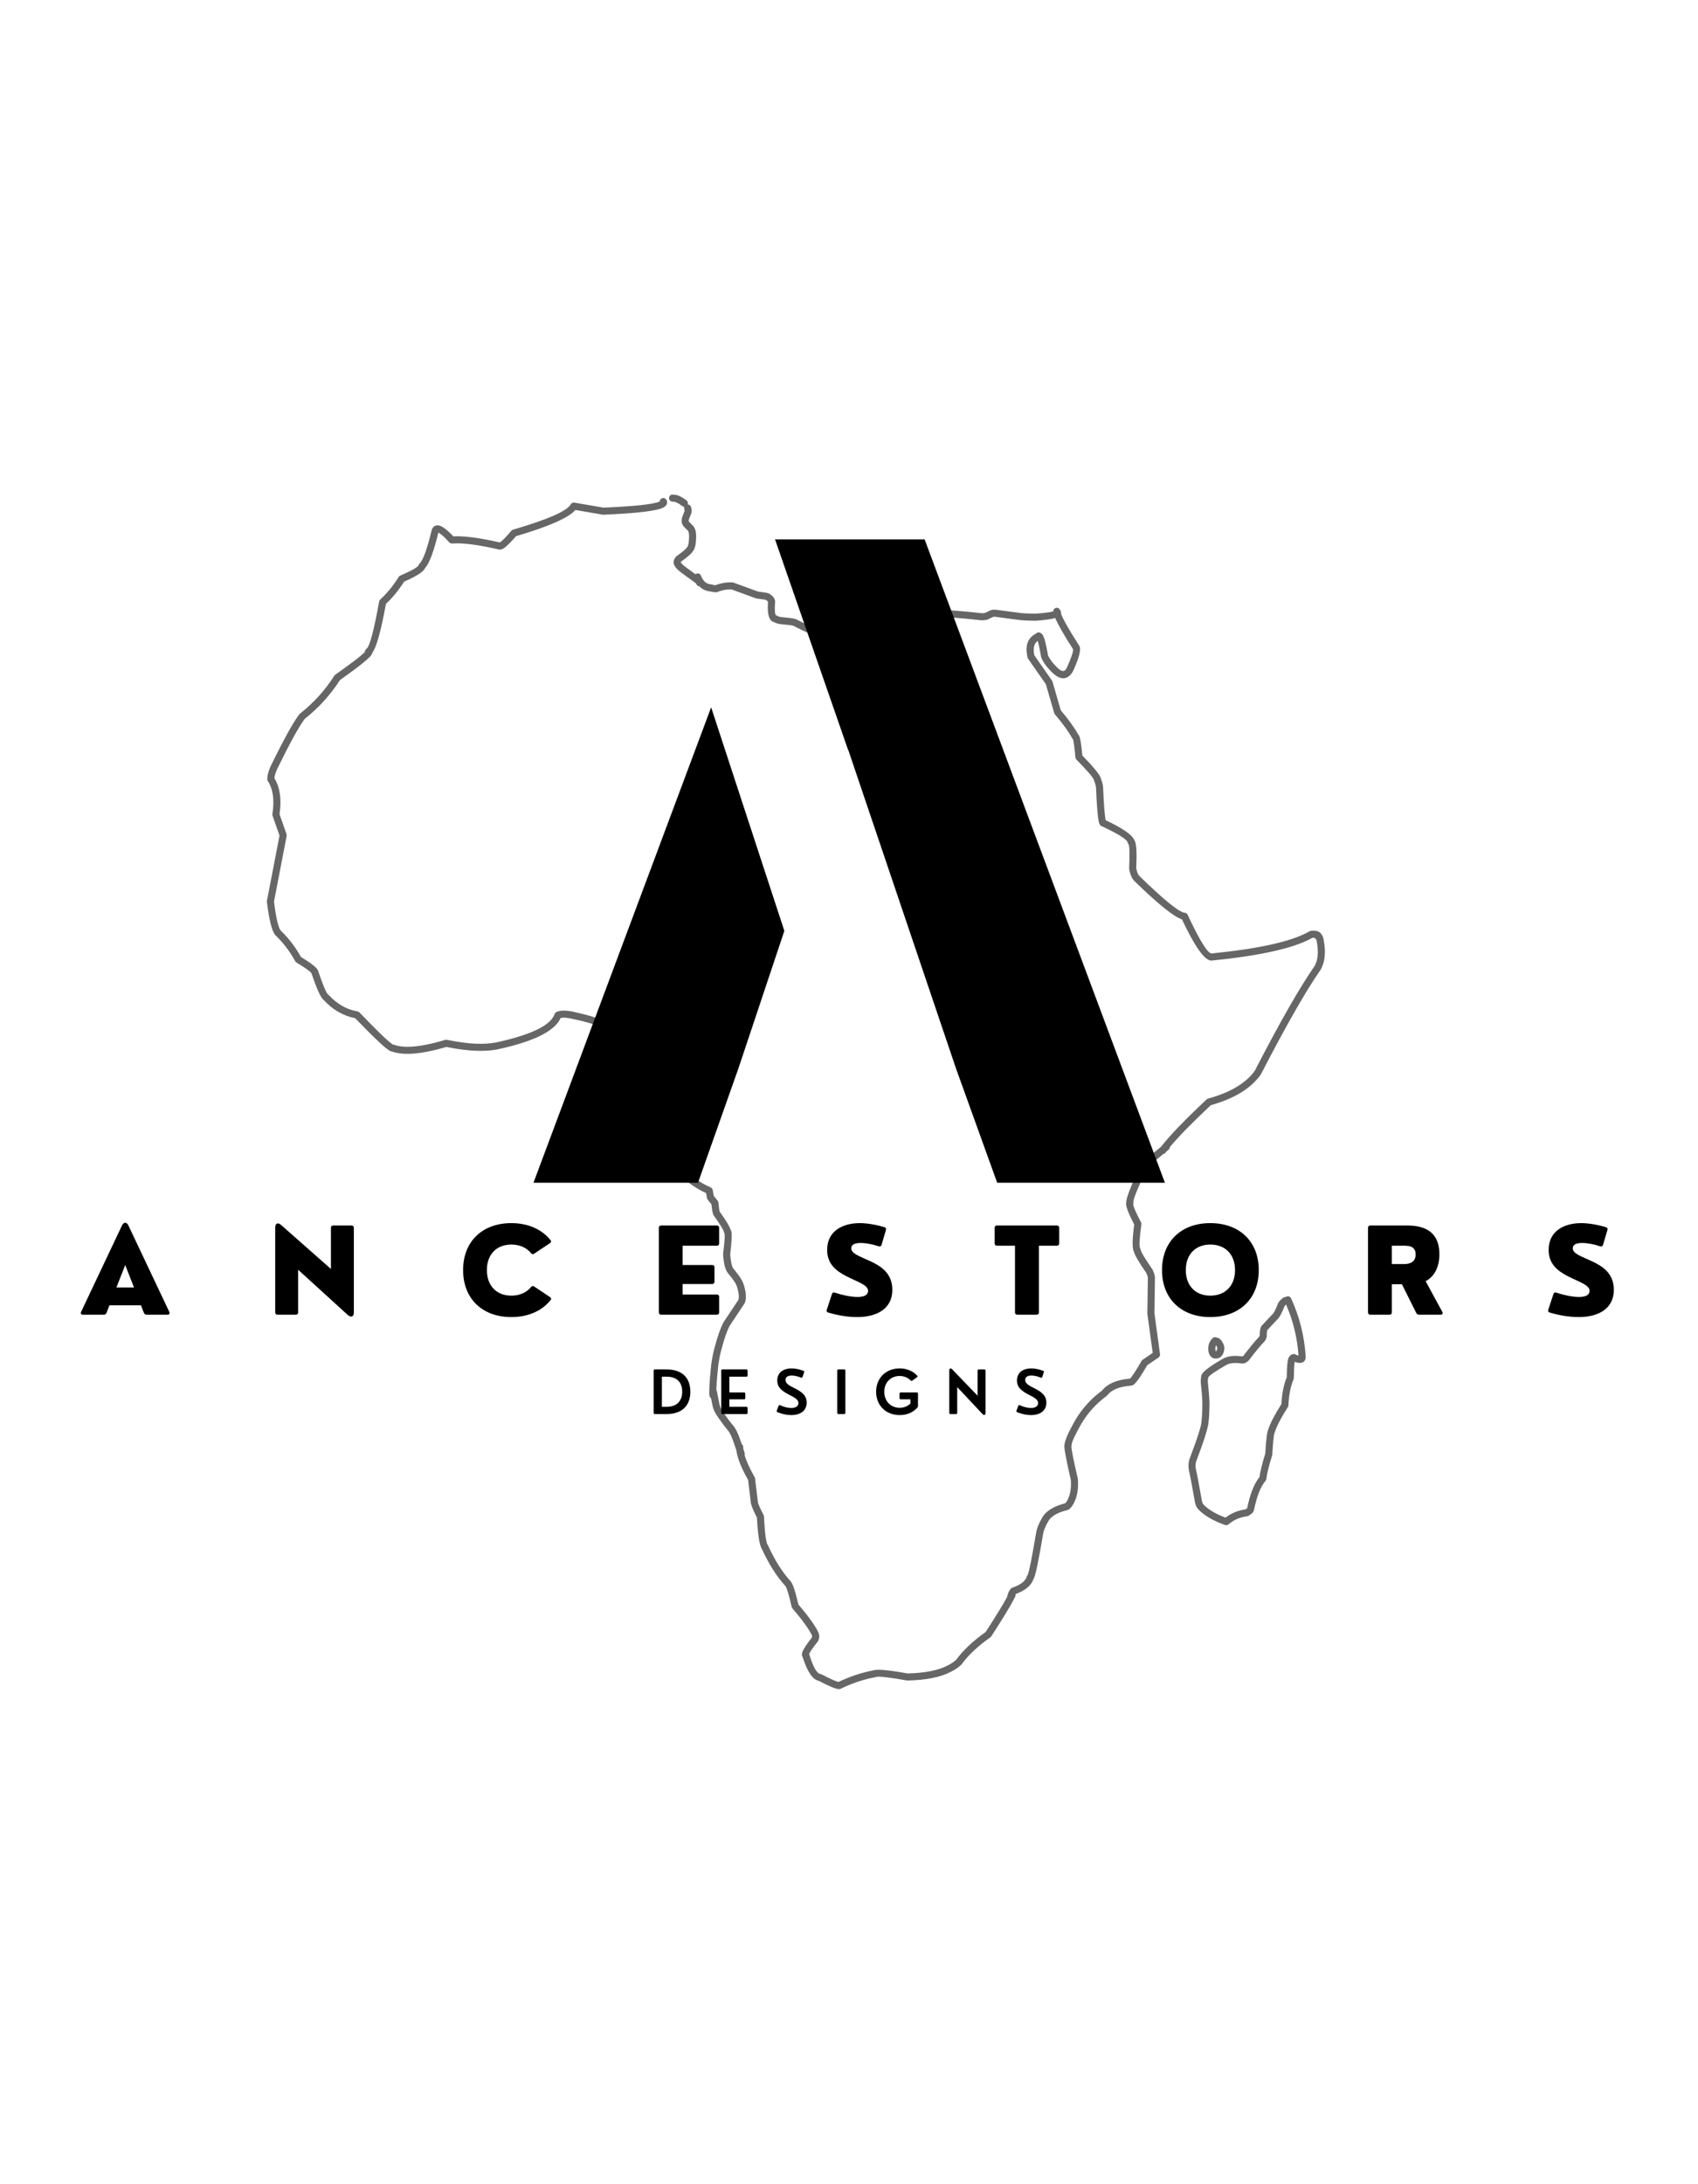 <svg xmlns="http://www.w3.org/2000/svg" xmlns:xlink="http://www.w3.org/1999/xlink" width="1344" zoomAndPan="magnify" viewBox="0 0 1008 1296" height="1728" preserveAspectRatio="xMidYMid meet" version="1.0"><defs><filter x="0%" y="0%" width="100%" height="100%" id="a3ef070d68"><feColorMatrix values="0 0 0 0 1 0 0 0 0 1 0 0 0 0 1 0 0 0 1 0" color-interpolation-filters="sRGB"/></filter><g/><mask id="6eb5f3d225"><g filter="url(#a3ef070d68)"><rect x="-100.8" width="1209.6" fill="#000000" y="-129.6" height="1555.2" fill-opacity="0.6"/></g></mask><clipPath id="afc7112110"><path d="M 0.379 0.531 L 629 0.531 L 629 709.281 L 0.379 709.281 Z M 0.379 0.531 " clip-rule="nonzero"/></clipPath><clipPath id="d2c634f120"><rect x="0" width="630" y="0" height="711"/></clipPath><clipPath id="1b021a9863"><path d="M 316.613 320.02 L 691.613 320.02 L 691.613 701.77 L 316.613 701.77 Z M 316.613 320.02 " clip-rule="nonzero"/></clipPath></defs><g mask="url(#6eb5f3d225)"><g transform="matrix(1, 0, 0, 1, 158, 293)"><g clip-path="url(#d2c634f120)"><g clip-path="url(#afc7112110)"><path fill="#000000" d="M 241.758 4.352 C 241.973 4.539 242.227 4.688 242.5 4.773 C 242.223 4.699 241.973 4.559 241.75 4.352 Z M 266.449 54.277 C 266.398 54.297 266.344 54.316 266.293 54.336 C 265.719 54.547 265.27 54.996 265.055 55.562 C 265.293 54.809 265.754 54.379 266.441 54.277 Z M 295.539 61.516 C 295.617 61.984 295.852 62.406 296.199 62.719 L 296.191 62.719 C 295.801 62.445 295.578 62.043 295.531 61.516 Z M 459.695 86.242 C 459.488 86.434 459.273 86.562 459.055 86.629 C 459.102 86.605 459.148 86.582 459.195 86.559 C 459.371 86.477 459.539 86.371 459.684 86.242 Z M 58.719 94.152 C 58.855 94.73 59.238 95.227 59.773 95.512 C 59.074 95.141 58.719 94.688 58.711 94.152 Z M 479.266 145.973 C 479.531 146.152 479.836 146.273 480.16 146.32 C 479.785 146.27 479.484 146.152 479.258 145.973 Z M 497.168 193.238 C 497.559 193.238 497.879 193.344 498.133 193.562 C 498.059 193.527 497.984 193.492 497.91 193.457 C 497.629 193.328 497.324 193.262 497.02 193.262 C 496.859 193.262 496.703 193.277 496.547 193.316 C 496.77 193.262 496.977 193.238 497.168 193.238 Z M 521.84 398.16 C 522.625 398.613 522.945 399.203 522.801 399.93 L 522.797 399.93 C 522.797 399.23 522.445 398.555 521.832 398.16 Z M 272.469 439.363 C 272.633 439.508 272.816 439.625 273.02 439.715 C 272.793 439.617 272.605 439.5 272.461 439.363 Z M 563.902 505.223 C 564.059 505.465 564.238 505.781 564.434 506.176 L 564.43 506.176 C 564.605 506.605 564.668 506.953 564.621 507.211 L 564.617 507.219 C 564.449 508.145 564.148 508.68 563.707 508.828 C 563.562 508.559 563.48 508.027 563.465 507.234 L 563.469 507.234 C 563.496 506.461 563.578 505.922 563.711 505.617 L 563.734 505.566 C 563.781 505.445 563.836 505.332 563.891 505.223 Z M 563.316 500.43 C 562.805 500.43 562.293 500.613 561.887 500.988 C 561.008 501.805 560.324 502.801 559.844 503.973 C 559.496 504.789 559.301 505.867 559.262 507.211 L 559.262 507.312 C 559.301 509.457 559.863 511.031 560.945 512.039 C 561.297 512.367 561.695 512.625 562.137 512.812 C 562.273 512.871 562.414 512.922 562.559 512.969 C 562.703 513.012 562.852 513.043 563 513.055 C 563.219 513.074 563.43 513.082 563.637 513.082 C 566.422 513.082 568.129 511.383 568.75 507.98 C 568.961 506.859 568.789 505.664 568.238 504.398 L 568.191 504.293 C 567.461 502.832 566.676 501.812 565.84 501.238 L 565.836 501.238 C 565.703 501.145 565.57 501.062 565.434 500.992 C 565.121 500.828 564.785 500.75 564.457 500.75 C 564.449 500.75 564.441 500.75 564.438 500.75 C 564.094 500.539 563.707 500.43 563.316 500.43 Z M 477.848 565.617 C 477.73 565.824 477.551 566.012 477.316 566.191 C 477.527 566.031 477.703 565.836 477.84 565.617 Z M 605.477 481.055 C 609.676 490.77 612.137 500.883 612.855 511.391 C 612.336 511.254 611.676 510.996 610.867 510.617 C 610.586 510.484 610.277 510.414 609.973 510.414 C 609.75 510.414 609.531 510.449 609.316 510.52 C 608.305 510.852 607.559 511.492 607.074 512.445 C 606.938 512.711 606.828 512.996 606.746 513.301 L 606.734 513.301 C 606.703 513.375 606.676 513.453 606.648 513.535 C 606.254 514.75 605.992 518.316 605.863 524.234 L 605.852 524.234 C 604.059 528.617 603.004 533.918 602.684 540.141 L 602.672 540.141 C 598.672 546.453 596.082 551.457 594.898 555.156 L 594.887 555.156 C 594.145 556.711 593.555 561.52 593.113 569.582 L 593.102 569.582 C 591.289 575.344 590.145 579.965 589.668 583.445 L 589.656 583.445 C 586.523 587.316 584.094 593.461 582.367 601.875 L 582.355 601.875 C 582.172 602.062 581.824 602.305 581.32 602.594 L 581.309 602.594 C 576.871 603.223 572.945 604.852 569.535 607.488 C 563.684 605.332 559.262 602.68 556.258 599.531 L 556.246 599.531 C 555.91 598.988 555.664 598.332 555.508 597.566 L 555.504 597.566 C 553.664 587.145 552.473 580.891 551.93 578.801 L 551.922 578.801 C 551.645 577.195 551.676 575.719 552.02 574.367 L 552.008 574.367 C 556.953 561.398 559.449 553.328 559.504 550.152 L 559.492 550.152 C 559.812 547.727 559.973 544.039 559.973 539.086 L 559.973 539.012 C 559.852 535.68 559.531 531.656 559.004 526.941 L 559 526.941 C 558.949 526.227 559.016 525.516 559.195 524.801 C 559.238 524.629 559.262 524.457 559.262 524.281 L 559.25 524.281 C 560.02 523.031 563.504 520.629 569.703 517.078 L 569.785 517.027 C 571.141 516.164 573.004 515.734 575.383 515.734 C 576.574 515.734 577.891 515.84 579.336 516.059 C 579.441 516.074 579.543 516.082 579.648 516.082 C 579.734 516.082 579.82 516.074 579.902 516.066 C 581.012 515.93 582.098 515.355 583.164 514.344 C 583.242 514.27 583.316 514.191 583.379 514.105 C 587.898 508.25 590.945 504.59 592.516 503.117 C 592.633 503.008 592.734 502.887 592.824 502.758 C 593.383 501.922 593.754 501.109 593.938 500.316 C 593.969 500.176 593.984 500.027 593.988 499.883 C 594.016 498.004 594.121 496.793 594.305 496.246 L 594.293 496.246 L 600.648 489.477 C 601.777 488.281 603.086 485.793 604.574 482.016 L 604.562 482.016 C 604.719 481.766 605.023 481.445 605.469 481.055 Z M 606.516 476.125 C 606.223 476.125 605.926 476.188 605.641 476.316 C 605.473 476.395 605.32 476.492 605.184 476.602 C 605.137 476.598 605.086 476.598 605.035 476.598 C 604.59 476.598 604.137 476.738 603.754 477.035 C 602.336 478.129 601.375 479.113 600.875 479.992 C 600.824 480.082 600.781 480.172 600.742 480.27 C 599.418 483.668 598.367 485.777 597.59 486.594 L 597.586 486.602 L 591.195 493.406 L 591.188 493.406 C 590.918 493.672 590.699 494 590.52 494.391 L 590.523 494.391 C 590.086 495.359 589.84 497.094 589.789 499.586 L 589.777 499.586 C 589.707 499.785 589.594 500.012 589.434 500.262 L 589.422 500.262 C 587.656 501.984 584.559 505.707 580.133 511.434 L 580.125 511.434 C 579.895 511.637 579.703 511.773 579.555 511.844 C 578.086 511.641 576.711 511.539 575.43 511.539 C 572.195 511.539 569.562 512.188 567.527 513.484 L 567.523 513.484 C 560.371 517.59 556.32 520.637 555.375 522.621 C 555.117 523.164 555 523.699 555.027 524.219 L 555.02 524.219 C 554.805 525.223 554.738 526.23 554.809 527.242 L 554.816 527.328 C 555.34 531.969 555.656 535.914 555.77 539.16 C 555.766 543.934 555.617 547.434 555.316 549.66 L 555.301 549.938 C 555.301 549.965 555.301 549.988 555.301 550.016 C 555.387 552.402 552.977 560.031 548.074 572.891 L 548.012 573.082 C 547.461 575.082 547.383 577.227 547.781 579.52 L 547.828 579.719 C 548.309 581.457 549.488 587.648 551.367 598.297 L 551.375 598.34 C 551.648 599.715 552.125 600.922 552.809 601.949 C 552.871 602.047 552.945 602.141 553.023 602.227 C 556.684 606.152 562.09 609.359 569.25 611.848 C 569.477 611.926 569.711 611.965 569.941 611.965 C 570.434 611.965 570.918 611.793 571.305 611.461 C 574.402 608.82 578.051 607.234 582.258 606.703 C 582.52 606.672 582.77 606.59 583 606.465 C 584.375 605.719 585.336 604.961 585.879 604.188 C 586.07 603.918 586.223 603.641 586.328 603.352 C 586.367 603.246 586.398 603.141 586.418 603.031 C 588.082 594.789 590.359 589.008 593.258 585.688 C 593.539 585.371 593.715 584.973 593.762 584.555 C 594.16 581.219 595.305 576.547 597.203 570.547 C 597.254 570.379 597.285 570.207 597.297 570.027 C 597.703 562.484 598.16 558.141 598.66 557.008 L 598.656 557.008 C 598.746 556.863 598.816 556.703 598.867 556.539 C 599.949 553.094 602.504 548.215 606.527 541.906 C 606.727 541.598 606.84 541.238 606.855 540.871 C 607.129 534.723 608.141 529.59 609.887 525.469 C 609.992 525.223 610.051 524.961 610.055 524.691 C 610.164 519.395 610.344 516.184 610.586 515.062 L 610.598 515.062 C 611.539 515.414 612.363 515.621 613.07 515.684 C 613.227 515.695 613.383 515.703 613.535 515.703 C 613.73 515.703 613.922 515.691 614.105 515.668 C 615.82 515.453 616.812 514.492 617.078 512.785 C 617.094 512.691 617.105 512.59 617.113 512.492 C 617.121 512.391 617.125 512.289 617.117 512.188 C 616.422 500.07 613.523 488.457 608.426 477.352 C 608.074 476.582 607.312 476.125 606.516 476.125 Z M 339.348 705.219 C 339.145 705.352 338.969 705.523 338.824 705.719 C 338.984 705.5 339.156 705.332 339.34 705.219 Z M 241.258 0.445 C 240.188 0.445 239.27 1.262 239.168 2.352 C 239.062 3.504 239.91 4.531 241.066 4.637 C 241.855 4.711 242.359 4.766 242.582 4.797 L 242.574 4.797 C 242.656 4.82 242.738 4.84 242.824 4.852 L 242.82 4.852 C 242.953 4.883 243.199 4.969 243.559 5.113 L 243.551 5.113 C 244.707 5.656 245.855 6.375 247.004 7.27 L 247.031 7.289 L 247.035 7.293 C 247.395 7.562 247.816 7.699 248.234 7.711 L 248.227 7.711 C 248.082 8.113 248.059 8.566 248.188 9.008 C 248.34 9.535 248.418 9.918 248.414 10.145 L 248.406 10.145 L 246.938 14.008 C 246.902 14.102 246.871 14.203 246.852 14.301 C 246.66 15.164 246.59 15.891 246.645 16.48 C 246.656 16.637 246.68 16.789 246.711 16.934 L 246.703 16.934 C 246.734 17.148 246.785 17.359 246.855 17.578 C 247.027 18.105 247.324 18.656 247.746 19.223 C 247.805 19.309 247.875 19.387 247.949 19.461 L 250.484 21.988 L 250.477 21.988 C 250.57 22.152 250.68 22.434 250.805 22.828 C 251.191 24.18 251.176 26.406 250.762 29.504 L 250.758 29.504 C 250.562 30.555 250.23 31.348 249.77 31.883 L 249.656 32.023 C 248.914 33.047 246.961 34.656 243.793 36.852 C 243.664 36.941 243.543 37.047 243.434 37.164 C 242.605 38.078 242.109 39.008 241.945 39.961 C 241.879 40.344 241.867 40.727 241.914 41.109 L 241.949 41.32 C 242.227 42.559 242.996 43.766 244.258 44.938 L 244.25 44.938 C 244.297 44.988 244.344 45.043 244.398 45.094 C 245.16 45.871 248.711 48.523 255.047 53.047 L 255.039 53.047 C 255.188 53.18 255.289 53.324 255.34 53.48 C 255.617 54.297 256.344 54.828 257.145 54.902 L 257.137 54.902 C 258.418 56.215 259.961 57.113 261.758 57.59 L 261.879 57.617 C 264.473 58.145 266.086 58.422 266.723 58.453 C 266.785 58.453 266.848 58.457 266.906 58.457 C 267.477 58.457 267.938 58.332 268.293 58.082 L 268.285 58.082 C 270.852 57.184 273.219 56.734 275.375 56.734 C 275.707 56.734 276.035 56.746 276.355 56.766 L 276.348 56.766 L 290.715 62.02 C 290.863 62.074 291.02 62.109 291.176 62.129 C 293.934 62.477 295.691 62.738 296.449 62.91 L 296.441 62.91 C 296.52 62.961 296.598 63.008 296.68 63.047 C 297.316 63.363 297.73 63.727 297.926 64.145 L 297.918 64.145 C 297.527 69.781 298.09 73.406 299.605 75.02 C 300.129 75.574 300.734 75.938 301.43 76.105 L 301.422 76.105 C 302.348 76.633 303.52 77.031 304.938 77.297 L 305.145 77.324 C 309.59 77.703 312.172 78.02 312.887 78.273 L 312.879 78.273 C 320.684 82.34 325.859 84.41 328.41 84.484 L 328.402 84.484 C 328.828 84.559 329.25 84.598 329.668 84.598 C 332.73 84.598 335.449 82.527 337.816 78.395 L 337.805 78.395 C 337.934 78.242 338.047 78.07 338.152 77.883 C 339.121 76.148 340.176 69.895 341.312 59.125 L 341.305 59.125 C 342.328 57.984 344.465 57.199 347.715 56.773 L 347.707 56.773 C 348.406 56.711 349.105 56.676 349.805 56.676 C 353.023 56.676 356.227 57.379 359.406 58.789 L 359.398 58.789 C 368.258 63.766 374.68 66.859 378.664 68.066 L 378.656 68.066 C 381.594 71.445 384.27 73.133 386.688 73.133 C 386.797 73.133 386.906 73.129 387.02 73.121 L 387.016 73.121 C 389.109 73 391.375 72.938 393.816 72.938 C 402.082 72.938 412.328 73.641 424.555 75.051 C 424.637 75.059 424.715 75.062 424.797 75.062 C 424.805 75.062 424.816 75.062 424.824 75.062 C 426.148 75.047 427.223 74.922 428.043 74.695 C 428.164 74.664 428.281 74.621 428.395 74.566 L 431.652 72.996 L 431.645 72.996 C 431.777 72.961 431.984 72.945 432.273 72.945 C 432.391 72.945 432.523 72.949 432.668 72.953 L 432.66 72.953 L 447.707 74.953 L 447.688 74.949 L 447.785 74.961 C 449.996 75.172 452.914 75.297 456.547 75.336 L 456.715 75.332 C 462.09 74.957 465.988 74.414 468.41 73.699 L 468.422 73.699 C 470.113 77.684 473.625 83.828 478.961 92.145 L 478.973 92.145 C 479.25 93.363 478.16 96.754 475.699 102.32 L 475.684 102.363 C 475.215 103.48 474.715 104.277 474.188 104.754 L 474.188 104.75 C 473.887 105.023 473.535 105.156 473.129 105.156 C 471.957 105.156 470.352 104.02 468.305 101.746 L 468.258 101.695 C 466.473 99.84 465.109 97.926 464.168 95.957 L 464.16 95.957 C 462.996 89.137 461.906 85.016 460.895 83.598 C 460.715 83.352 460.52 83.141 460.312 82.965 C 459.723 82.469 459.152 82.223 458.602 82.223 C 458.059 82.223 457.535 82.465 457.035 82.945 L 457.023 82.945 C 452.023 85.473 450.355 90.227 452.023 97.207 C 452.082 97.465 452.191 97.707 452.344 97.922 L 462.844 112.93 L 467.824 130.102 C 467.906 130.387 468.051 130.652 468.242 130.879 C 472.949 136.391 476.406 141.18 478.613 145.246 C 478.719 145.434 478.848 145.605 479 145.754 L 478.988 145.754 C 479.41 146.961 479.883 150.512 480.406 156.402 C 480.449 156.887 480.66 157.34 481 157.688 C 487.582 164.395 491.059 168.461 491.434 169.879 L 491.426 169.879 C 491.445 170.105 491.504 170.328 491.598 170.535 C 492.129 171.727 492.48 173.031 492.66 174.441 L 492.652 174.441 C 493.082 185.027 493.621 191.707 494.27 194.488 C 494.398 195.051 494.547 195.508 494.707 195.863 C 495.156 196.836 495.781 197.371 496.578 197.469 L 496.566 197.469 C 506.102 201.957 511.047 205.09 511.402 206.871 C 511.477 207.305 511.688 207.699 511.996 208.004 L 511.988 208.004 C 512.586 209.383 512.688 214.121 512.297 222.219 C 512.289 222.383 512.301 222.547 512.328 222.707 C 512.922 225.867 513.906 228.172 515.273 229.621 L 515.336 229.688 C 529.414 243.398 538.859 251.004 543.676 252.508 L 543.664 252.508 C 551.113 268.316 556.785 276.453 560.668 276.922 C 560.832 276.941 560.996 276.953 561.156 276.953 C 561.305 276.953 561.453 276.945 561.602 276.926 L 561.598 276.926 C 590.551 274.027 610.402 269.527 621.141 263.434 L 621.129 263.434 C 621.141 263.434 621.156 263.43 621.168 263.43 C 621.289 263.414 621.406 263.41 621.52 263.41 C 622.816 263.41 623.566 264.312 623.77 266.117 L 623.789 266.238 C 624.797 272.07 624.34 276.707 622.414 280.152 L 622.402 280.152 C 613.484 293.02 601.637 313.766 586.855 342.402 L 586.844 342.402 C 581.492 349.797 572.27 355.277 559.176 358.848 C 558.848 358.938 558.543 359.109 558.293 359.344 C 545.145 371.684 536.164 381.012 531.352 387.332 L 531.34 387.332 C 524 393.316 519.887 396.992 519.008 398.355 C 518.934 398.469 518.871 398.582 518.816 398.691 C 518.621 399.078 518.504 399.438 518.465 399.77 L 518.453 399.77 C 513.109 411.223 510.488 418.113 510.59 420.441 C 510.594 420.484 510.598 420.527 510.598 420.57 L 510.59 420.57 C 510.535 420.793 510.504 421.031 510.496 421.281 C 510.434 423.16 512.043 427.273 515.32 433.613 L 515.312 433.613 C 514.141 442.172 514.055 447.469 515.059 449.5 L 515.047 449.5 C 515.562 451.598 518.027 455.855 522.445 462.266 L 522.434 462.266 C 522.891 463.137 523.223 464.078 523.43 465.102 L 523.422 465.102 L 523.113 486.336 C 523.113 486.441 523.117 486.547 523.133 486.652 L 526.293 509.762 L 520.305 513.824 C 520.039 514.004 519.82 514.242 519.66 514.52 C 516.184 520.602 513.875 524.109 512.73 525.039 L 512.723 525.039 C 505.031 525.621 499.496 528 496.121 532.184 L 496.113 532.184 C 489.805 536.812 484.562 542.59 480.387 549.508 L 480.355 549.559 C 476.305 556.723 474.172 561.559 473.969 564.066 L 473.957 564.066 C 473.902 564.258 473.863 564.469 473.844 564.691 C 473.684 566.516 474.977 573.387 477.723 585.305 L 477.711 585.305 C 477.941 589.098 477.551 592.383 476.543 595.168 C 475.922 596.867 475.191 598.141 474.348 598.984 L 474.34 598.984 C 467.102 600.852 462.438 603.898 460.348 608.121 L 460.344 608.121 C 458.828 610.754 457.785 613.281 457.215 615.707 L 457.188 615.84 C 454.617 631.148 452.93 639.664 452.121 641.391 L 452.109 641.391 C 451.914 641.621 451.766 641.891 451.68 642.188 C 450.863 645.059 447.961 647.344 442.98 649.043 C 442.629 649.164 442.312 649.379 442.07 649.66 C 440.918 650.992 440.195 652.598 439.898 654.48 L 439.887 654.48 C 437.691 658.645 433.438 665.598 427.133 675.344 L 427.121 675.344 C 419.496 680.777 413.641 686.309 409.551 691.941 L 409.543 691.941 C 407.895 693.363 406.129 694.508 404.246 695.371 L 404.164 695.41 C 398.797 698.172 391.02 699.68 380.824 699.938 C 372.676 698.484 366.906 697.758 363.516 697.758 C 362.23 697.758 361.285 697.863 360.688 698.074 C 353.641 699.398 346.66 701.707 339.754 705 C 338.414 704.762 335.047 703.242 329.652 700.441 C 329.434 700.328 329.195 700.254 328.949 700.223 C 326.875 699.961 324.688 696.07 322.375 688.551 C 322.363 688.512 322.352 688.477 322.34 688.438 L 322.332 688.438 C 322.762 687.25 324.492 684.742 327.52 680.91 C 327.637 680.758 327.734 680.594 327.809 680.418 C 328.48 678.801 328.488 677.188 327.828 675.574 L 327.766 675.441 C 325.734 671.324 321.797 665.852 315.953 659.027 L 315.945 659.027 C 314.18 651.312 312.645 646.715 311.34 645.238 L 311.312 645.207 C 306.445 639.902 302.02 632.891 298.027 624.176 C 297.949 624.008 297.852 623.848 297.73 623.707 L 297.73 623.703 L 297.734 623.703 C 296.746 622.352 296.008 616.711 295.516 606.781 C 295.5 606.48 295.422 606.188 295.281 605.922 C 293.09 601.691 291.957 599.102 291.879 598.145 L 291.875 598.145 C 291.883 598.023 291.879 597.902 291.863 597.781 L 290.227 584.219 C 290.191 583.941 290.102 583.676 289.965 583.434 C 287.035 578.285 285.055 573.957 284.023 570.449 L 284.016 570.449 C 284.168 570.027 284.191 569.551 284.043 569.09 C 283.77 568.234 283.504 567.422 283.25 566.645 L 283.242 566.645 C 283.207 566.254 283.188 565.875 283.184 565.516 C 283.184 564.82 282.84 564.207 282.32 563.824 L 282.312 563.824 C 280.898 559.676 279.832 556.98 279.117 555.742 L 279.113 555.742 C 278.723 554.984 278.234 554.199 277.656 553.379 L 277.535 553.227 C 275.785 551.184 273.922 548.738 271.957 545.887 C 270.844 544.27 270.125 543.098 269.797 542.383 L 269.781 542.344 C 269.57 541.906 269.336 541.152 269.074 540.086 L 269.07 540.086 L 267.539 532.312 C 267.484 532.027 267.371 531.77 267.219 531.543 L 267.211 531.543 C 267.305 528.777 267.676 524.121 268.332 517.574 C 268.918 513.254 269.656 509.637 270.543 506.719 L 270.562 506.648 C 272.02 501.152 273.508 496.895 275.027 493.879 L 275.02 493.879 L 283.91 480.504 C 283.961 480.426 284.008 480.348 284.051 480.262 C 284.793 478.742 284.984 476.656 284.625 474 L 284.617 473.941 C 284.16 471.16 283.555 468.996 282.801 467.453 L 282.793 467.453 C 282.152 465.898 280.32 463.301 277.293 459.66 L 277.285 459.66 C 276.863 458.977 276.516 458.082 276.238 456.973 L 276.234 456.973 C 275.805 454.859 275.559 452.906 275.488 451.113 L 275.48 451.113 C 276.379 443.754 276.605 439.277 276.16 437.676 C 276.07 437.348 275.945 437.059 275.789 436.809 L 275.781 436.809 C 275.145 434.734 272.969 431.113 269.254 425.945 L 269.246 425.945 C 268.992 425.328 268.738 423.547 268.492 420.605 C 268.453 420.188 268.293 419.785 268.027 419.461 L 265.746 416.648 L 265.113 413.207 C 265.082 413.035 265.027 412.863 264.953 412.699 L 264.891 412.57 C 264.676 412.109 264.305 411.742 263.84 411.539 C 252.266 406.391 244.309 398.41 239.961 387.594 C 239.57 386.621 239.414 385.469 239.492 384.137 L 239.484 384.137 C 241.91 372.066 242.875 362.746 242.371 356.176 C 242.363 356.051 242.34 355.926 242.309 355.809 L 242.305 355.809 C 243.176 342.648 240.816 334.508 235.227 331.383 L 235.219 331.383 C 233.391 329.863 231.156 328.965 228.523 328.691 C 228.449 328.684 228.379 328.68 228.305 328.68 C 228.215 328.68 228.125 328.688 228.039 328.695 C 220.285 329.691 214.82 330.191 211.641 330.191 C 210.371 330.191 209.461 330.109 208.922 329.949 L 208.914 329.949 C 208.695 329.688 208.41 329.48 208.082 329.352 C 207.145 328.98 206.293 328.215 205.527 327.062 L 205.52 327.062 C 202.367 318.727 199.98 313.895 198.359 312.562 C 198.316 312.527 198.273 312.492 198.23 312.461 L 198.223 312.461 C 198.047 312.238 197.828 312.035 197.562 311.844 C 196.066 310.758 190.898 309.238 182.062 307.277 L 182.039 307.273 C 180.055 306.859 178.289 306.652 176.75 306.652 C 174.996 306.652 173.531 306.922 172.355 307.457 C 171.828 307.699 171.426 308.141 171.238 308.688 C 169.016 315.176 158.129 320.637 138.586 325.078 L 138.527 325.09 C 135.301 325.922 131.586 326.34 127.379 326.34 C 121.602 326.34 114.906 325.555 107.281 323.984 C 107.141 323.957 107 323.941 106.859 323.941 C 106.652 323.941 106.449 323.973 106.254 324.031 C 97.164 326.758 89.715 328.121 83.902 328.121 C 80.695 328.121 77.988 327.707 75.781 326.879 C 75.625 326.82 75.461 326.777 75.297 326.758 L 75.289 326.758 C 73.359 325.871 66.73 319.535 55.406 307.754 C 55.098 307.434 54.695 307.219 54.254 307.141 C 47.746 305.992 42.039 302.742 37.137 297.387 C 37.02 297.258 36.887 297.145 36.738 297.051 L 36.734 297.051 C 35.641 296.133 33.707 291.559 30.945 283.332 L 30.938 283.332 C 30.871 283.074 30.766 282.816 30.629 282.555 C 29.742 280.906 26.426 278.332 20.68 274.832 L 20.676 274.832 C 17.234 268.727 13.195 263.465 8.559 259.051 L 8.555 259.051 C 7.125 257.07 5.824 251.379 4.66 241.98 L 4.656 241.98 L 12.168 203.02 C 12.238 202.656 12.211 202.277 12.086 201.93 L 7.938 190.094 L 7.934 190.094 C 9.254 181.426 8.242 174.305 4.895 168.727 L 4.891 168.727 C 4.973 167.531 5.43 165.918 6.258 163.891 L 6.254 163.891 C 13.867 148.254 19.406 138.148 22.879 133.578 L 22.875 133.578 C 31.164 127.023 38.133 119.348 43.785 110.551 L 43.777 110.551 C 55.188 102.484 61.465 97.426 62.609 95.379 C 62.625 95.352 62.637 95.324 62.652 95.301 C 62.836 94.953 62.961 94.629 63.035 94.324 L 63.031 94.324 C 65.5 91 68.188 81.34 71.094 65.344 L 71.086 65.344 C 75.082 61.609 78.672 57.211 81.867 52.141 L 81.859 52.141 C 89.09 48.988 93.215 46.363 94.242 44.27 C 94.277 44.203 94.305 44.137 94.336 44.074 L 94.328 44.074 C 96.875 41.281 99.508 34.27 102.223 23.035 L 102.23 23.035 C 103.465 23.527 105.625 25.457 108.715 28.82 C 109.113 29.258 109.676 29.504 110.262 29.504 C 110.32 29.504 110.375 29.5 110.43 29.496 C 111.316 29.426 112.266 29.391 113.285 29.391 C 119.195 29.391 127.355 30.578 137.77 32.957 L 137.762 32.957 C 138.062 33.066 138.375 33.121 138.699 33.121 C 139.051 33.121 139.414 33.059 139.797 32.934 C 141.527 32.363 144.371 29.766 148.328 25.141 L 148.32 25.141 C 167.859 19.398 179.605 14.219 183.559 9.598 L 183.566 9.598 L 199.789 12.383 C 199.906 12.402 200.027 12.414 200.145 12.414 C 200.176 12.414 200.203 12.414 200.234 12.41 C 220.477 11.551 232.387 10.102 235.957 8.062 C 236.312 7.859 236.617 7.641 236.875 7.406 C 238.145 6.258 238.375 4.977 237.57 3.566 C 237.18 2.887 236.473 2.508 235.742 2.508 C 235.391 2.508 235.031 2.598 234.703 2.785 C 234.047 3.16 233.668 3.836 233.645 4.539 L 233.637 4.539 C 230.348 6.172 219.227 7.395 200.277 8.207 L 182.977 5.238 C 182.859 5.215 182.738 5.207 182.621 5.207 C 181.867 5.207 181.16 5.613 180.785 6.289 C 178.582 10.262 167.168 15.258 146.547 21.281 C 146.152 21.398 145.797 21.625 145.531 21.941 C 142.094 26.004 139.812 28.309 138.684 28.859 C 127.98 26.414 119.496 25.191 113.238 25.191 C 112.5 25.191 111.797 25.207 111.125 25.242 C 107.18 21.059 104.164 18.883 102.074 18.723 C 101.961 18.715 101.848 18.711 101.738 18.711 C 100.836 18.711 100.059 19.008 99.406 19.605 C 99.109 19.879 98.855 20.207 98.652 20.586 C 98.484 20.895 98.348 21.234 98.246 21.609 L 98.227 21.68 C 95.535 32.906 93.148 39.477 91.074 41.395 C 90.762 41.68 90.543 42.059 90.449 42.473 L 90.445 42.473 C 89.77 43.699 86.152 45.723 79.602 48.543 C 79.207 48.711 78.871 49 78.645 49.367 C 75.434 54.562 71.797 59.012 67.734 62.719 C 67.395 63.031 67.164 63.445 67.082 63.898 C 63.984 81.113 61.496 90.445 59.621 91.895 L 59.617 91.895 C 58.996 92.293 58.633 92.996 58.66 93.734 L 58.652 93.734 C 57.145 95.582 51.27 100.117 41.027 107.352 C 40.805 107.508 40.613 107.711 40.469 107.941 C 34.988 116.551 28.191 124.051 20.082 130.43 C 19.945 130.535 19.824 130.66 19.719 130.793 C 16.082 135.488 10.332 145.91 2.473 162.051 L 2.422 162.172 C 1.207 165.113 0.625 167.512 0.68 169.359 C 0.688 169.738 0.805 170.109 1.008 170.43 C 4.125 175.297 5.023 181.801 3.703 189.941 C 3.645 190.289 3.676 190.645 3.793 190.973 L 7.934 202.781 L 0.469 241.492 C 0.426 241.711 0.422 241.93 0.445 242.148 C 1.734 252.68 3.355 259.203 5.305 261.723 C 5.371 261.805 5.445 261.887 5.523 261.961 C 10.027 266.223 13.945 271.355 17.27 277.352 C 17.449 277.676 17.707 277.945 18.02 278.133 C 23.391 281.375 26.359 283.512 26.922 284.535 L 26.914 284.535 L 26.914 284.539 C 29.957 293.598 32.328 298.84 34.035 300.27 C 34.094 300.32 34.156 300.367 34.215 300.41 L 34.211 300.41 C 39.551 306.172 45.762 309.754 52.848 311.152 L 52.844 311.152 C 64.523 323.281 71.531 329.805 73.863 330.715 C 74.113 330.812 74.359 330.879 74.598 330.914 L 74.59 330.914 C 77.172 331.836 80.262 332.297 83.863 332.297 C 90.055 332.297 97.75 330.934 106.949 328.207 L 106.957 328.207 C 114.625 329.758 121.438 330.535 127.383 330.535 C 131.934 330.535 135.977 330.082 139.52 329.172 L 139.516 329.172 C 159.711 324.586 171.48 318.539 174.828 311.031 L 174.82 311.031 C 175.352 310.902 175.984 310.836 176.711 310.836 C 177.93 310.836 179.418 311.02 181.18 311.387 C 189.027 313.125 193.609 314.375 194.922 315.133 L 194.914 315.133 C 195.125 315.445 195.414 315.695 195.762 315.863 L 195.754 315.863 C 196.82 316.84 198.789 321.129 201.656 328.727 C 201.707 328.859 201.77 328.988 201.844 329.105 C 202.988 330.914 204.348 332.211 205.93 332.988 L 205.922 332.988 C 206.199 333.277 206.555 333.516 206.988 333.707 C 207.867 334.098 209.496 334.289 211.875 334.289 C 215.559 334.289 221.039 333.824 228.316 332.898 L 228.324 332.898 C 230.059 333.113 231.496 333.715 232.637 334.703 C 232.758 334.809 232.891 334.898 233.035 334.973 C 237.691 337.418 239.266 345.621 237.754 359.578 C 237.684 360.203 237.898 360.793 238.289 361.223 L 238.281 361.223 C 238.145 366.973 237.168 374.359 235.352 383.383 L 235.316 383.641 C 235.16 385.703 235.41 387.543 236.062 389.164 C 240.711 400.727 249.078 409.316 261.164 414.938 L 261.156 414.938 L 261.711 417.938 C 261.773 418.285 261.922 418.609 262.145 418.883 L 264.371 421.621 L 264.363 421.621 C 264.648 424.73 265.004 426.762 265.43 427.707 C 265.566 428.008 265.727 428.27 265.914 428.488 L 265.906 428.488 C 269.613 433.648 271.574 436.867 271.793 438.148 C 271.852 438.473 271.98 438.777 272.168 439.035 L 272.16 439.035 C 272.375 440.375 272.086 444.266 271.297 450.711 C 271.285 450.816 271.277 450.922 271.281 451.031 C 271.344 453.121 271.625 455.379 272.117 457.809 L 272.137 457.891 C 272.535 459.523 273.082 460.883 273.777 461.98 C 273.828 462.055 273.879 462.129 273.938 462.199 C 276.766 465.594 278.426 467.879 278.91 469.055 L 278.977 469.199 C 279.57 470.371 280.066 472.18 280.469 474.625 C 280.699 476.352 280.645 477.594 280.305 478.348 L 280.297 478.348 L 271.484 491.605 L 271.363 491.812 C 269.68 495.105 268.059 499.691 266.5 505.57 C 265.559 508.688 264.781 512.5 264.168 517.008 L 264.16 517.082 C 263.117 527.488 262.797 533.543 263.199 535.258 C 263.23 535.398 263.27 535.531 263.316 535.652 C 263.473 536.094 263.766 536.445 264.125 536.688 L 264.117 536.688 L 264.949 540.898 L 264.969 541 C 265.309 542.395 265.648 543.449 265.992 544.164 C 266.426 545.102 267.258 546.469 268.488 548.262 L 268.492 548.27 C 270.539 551.23 272.48 553.785 274.324 555.938 L 274.316 555.938 C 274.746 556.551 275.102 557.129 275.383 557.676 L 275.449 557.797 C 276.141 558.938 277.367 562.191 279.129 567.559 L 279.121 567.559 C 279.695 572.055 282.023 577.922 286.113 585.16 L 286.105 585.16 L 287.684 598.223 L 287.676 598.223 C 287.676 598.25 287.676 598.281 287.68 598.309 C 287.754 599.793 288.977 602.848 291.352 607.465 L 291.344 607.465 C 291.871 617.754 292.863 623.98 294.312 626.141 L 294.305 626.141 C 298.453 635.156 303.09 642.461 308.215 648.047 C 309.074 649.07 310.32 653.207 311.961 660.449 C 312.035 660.785 312.191 661.094 312.414 661.355 C 318.215 668.098 322.074 673.41 323.992 677.289 L 323.984 677.289 C 324.133 677.719 324.141 678.152 324.008 678.586 L 323.996 678.586 C 320.367 683.211 318.402 686.355 318.102 688.02 C 317.941 688.922 318.078 689.672 318.52 690.266 L 318.508 690.266 C 321.219 698.887 324.391 703.574 328.02 704.324 L 328.012 704.324 C 334.191 707.52 338.133 709.156 339.836 709.23 C 339.898 709.234 339.961 709.234 340.02 709.234 C 340.688 709.234 341.242 709.07 341.688 708.738 L 341.68 708.738 C 348.277 705.605 354.93 703.414 361.637 702.168 C 361.785 702.141 361.93 702.098 362.07 702.039 C 362.395 701.926 362.93 701.871 363.68 701.871 C 366.406 701.871 371.945 702.617 380.293 704.109 C 380.414 704.133 380.539 704.145 380.664 704.145 C 380.68 704.145 380.695 704.145 380.711 704.145 C 391.605 703.887 400.035 702.234 406.004 699.188 L 406 699.188 C 408.332 698.117 410.508 696.695 412.52 694.918 C 412.637 694.812 412.746 694.695 412.836 694.566 C 416.719 689.172 422.406 683.824 429.898 678.527 C 430.117 678.371 430.305 678.176 430.449 677.953 C 436.926 667.953 441.316 660.77 443.625 656.395 L 443.617 656.395 C 443.715 656.262 443.801 656.113 443.867 655.953 L 443.855 655.953 C 444.199 655.289 444.492 654.695 444.73 654.172 C 444.922 653.758 444.965 653.316 444.883 652.902 L 444.875 652.902 C 444.895 652.875 444.914 652.844 444.934 652.816 L 444.922 652.816 C 450.703 650.73 454.254 647.73 455.57 643.82 L 455.562 643.82 C 455.637 643.715 455.707 643.598 455.773 643.473 C 456.777 641.605 458.621 632.668 461.312 616.668 L 461.309 616.668 C 461.789 614.609 462.703 612.422 464.051 610.105 L 464.113 609.984 C 465.68 606.824 469.602 604.469 475.883 602.926 C 476.195 602.848 476.488 602.699 476.734 602.492 C 478.289 601.18 479.539 599.219 480.492 596.602 C 481.723 593.207 482.188 589.273 481.891 584.797 C 481.883 584.688 481.867 584.574 481.84 584.465 C 479.297 573.422 478.023 567.023 478.023 565.27 L 478.012 565.27 C 478.113 565.004 478.164 564.719 478.152 564.43 C 478.094 562.91 480.035 558.66 483.984 551.676 C 487.926 545.148 492.875 539.723 498.84 535.395 C 499 535.277 499.145 535.141 499.266 534.984 C 501.922 531.562 506.668 529.637 513.508 529.195 C 513.703 529.184 513.895 529.145 514.074 529.078 C 514.305 528.996 514.535 528.887 514.762 528.742 C 516.395 527.727 519.16 523.824 523.059 517.039 L 523.047 517.039 L 529.73 512.504 C 530.391 512.059 530.742 511.273 530.633 510.484 L 527.316 486.238 L 527.625 464.891 C 527.629 464.746 527.617 464.605 527.59 464.465 C 527.289 462.891 526.77 461.434 526.035 460.094 L 525.922 459.91 C 521.562 453.582 519.301 449.789 519.133 448.535 C 519.102 448.215 518.996 447.906 518.82 447.629 C 518.172 446.363 518.422 441.656 519.566 433.516 C 519.629 433.082 519.551 432.641 519.352 432.254 C 516.355 426.516 514.805 422.969 514.703 421.605 L 514.691 421.605 C 514.883 421.172 514.922 420.68 514.801 420.215 L 514.789 420.215 C 514.762 418.457 517.363 411.992 522.602 400.82 C 522.668 400.672 522.723 400.516 522.754 400.363 L 522.742 400.363 C 523.715 399.191 527.004 396.309 532.609 391.719 L 532.598 391.719 C 533.121 391.629 533.613 391.344 533.949 390.879 C 534.094 390.68 534.242 390.473 534.398 390.266 L 534.391 390.266 C 534.809 389.926 535.234 389.578 535.676 389.223 C 536.164 388.828 536.43 388.254 536.453 387.672 L 536.441 387.672 C 541.355 381.707 549.469 373.402 560.785 362.766 L 560.773 362.766 C 574.676 358.898 584.551 352.863 590.395 344.664 C 590.449 344.582 590.504 344.496 590.551 344.41 C 605.332 315.766 617.141 295.09 625.977 282.375 L 626.086 282.203 C 628.48 277.914 629.102 272.395 627.949 265.645 L 627.945 265.645 C 627.457 261.34 625.426 259.188 621.844 259.188 C 621.477 259.188 621.094 259.211 620.691 259.254 C 620.492 259.277 620.289 259.309 620.082 259.344 C 619.836 259.387 619.602 259.473 619.387 259.598 C 609.254 265.492 589.852 269.875 561.18 272.746 L 561.156 272.75 C 558.734 272.422 554.023 264.77 547.031 249.789 C 546.711 249.102 546.043 248.641 545.285 248.582 C 542.023 248.34 533.039 241.059 518.332 226.742 C 517.559 225.922 516.953 224.414 516.516 222.211 L 516.504 222.211 C 516.93 213.238 516.645 207.812 515.648 205.926 C 515.562 205.762 515.465 205.609 515.363 205.473 L 515.355 205.473 C 514.188 202.402 508.539 198.477 498.41 193.691 L 498.398 193.691 C 498.387 193.645 498.375 193.594 498.359 193.539 C 497.77 191 497.266 184.516 496.844 174.09 L 496.828 173.91 C 496.617 172.223 496.199 170.645 495.586 169.172 L 495.574 169.172 C 495.555 169.051 495.527 168.93 495.496 168.809 C 494.945 166.727 491.293 162.223 484.535 155.293 L 484.527 155.293 C 483.938 148.891 483.324 145.027 482.68 143.695 C 482.516 143.352 482.32 143.066 482.098 142.84 L 482.086 142.84 C 479.785 138.699 476.34 133.926 471.75 128.516 L 471.738 128.516 L 466.781 111.426 C 466.719 111.203 466.617 110.996 466.484 110.805 L 456.035 95.871 L 456.027 95.871 C 455.125 91.789 455.785 88.922 458.004 87.266 L 458.016 87.266 C 458.578 88.969 459.258 92.184 460.059 96.902 C 460.09 97.082 460.141 97.258 460.219 97.422 C 461.359 99.926 463.027 102.32 465.23 104.605 L 465.227 104.605 C 468.152 107.848 470.805 109.469 473.184 109.469 C 474.543 109.469 475.816 108.938 476.996 107.875 C 477.988 106.988 478.836 105.703 479.543 104.02 C 482.441 97.465 483.598 93.121 483.012 90.984 C 482.898 90.57 482.73 90.199 482.504 89.875 L 482.5 89.875 C 476.578 80.652 473.035 74.414 471.867 71.156 L 471.855 71.156 C 472.027 70.492 471.859 69.785 471.418 69.266 L 471.406 69.266 C 471.195 68.312 470.344 67.625 469.359 67.625 C 469.293 67.625 469.227 67.629 469.156 67.637 C 468.062 67.738 467.242 68.668 467.254 69.746 L 467.246 69.746 C 465.504 70.293 461.926 70.754 456.508 71.137 C 453.074 71.098 450.324 70.98 448.258 70.785 L 448.246 70.785 L 433.117 68.777 L 432.938 68.762 C 432.734 68.75 432.539 68.746 432.352 68.746 C 431.543 68.746 430.871 68.832 430.332 69.008 C 430.266 69.027 430.203 69.051 430.145 69.07 L 429.973 69.145 L 426.758 70.691 L 426.746 70.691 C 426.301 70.789 425.688 70.848 424.898 70.859 C 412.578 69.445 402.211 68.738 393.801 68.738 C 391.281 68.738 388.938 68.801 386.77 68.93 L 386.75 68.93 C 386.715 68.934 386.68 68.934 386.645 68.934 C 385.449 68.934 383.719 67.578 381.453 64.871 C 381.176 64.543 380.805 64.305 380.387 64.191 C 376.789 63.223 370.438 60.176 361.34 55.059 L 361.164 54.969 C 357.418 53.305 353.637 52.473 349.816 52.473 C 348.98 52.473 348.145 52.516 347.305 52.594 L 347.234 52.602 C 342.367 53.23 339.137 54.742 337.539 57.145 C 337.348 57.426 337.23 57.75 337.195 58.09 C 336.105 68.551 335.207 74.453 334.504 75.797 L 334.496 75.797 C 334.414 75.895 334.344 76 334.281 76.109 C 332.688 78.957 331.113 80.383 329.559 80.383 C 329.383 80.383 329.207 80.363 329.031 80.328 C 328.891 80.297 328.75 80.285 328.605 80.285 C 328.586 80.285 328.57 80.285 328.551 80.285 C 328.531 80.285 328.508 80.285 328.488 80.285 C 326.703 80.285 322.113 78.352 314.711 74.492 L 314.613 74.441 C 314.527 74.402 314.441 74.367 314.344 74.332 C 313.309 73.957 310.402 73.559 305.625 73.148 L 305.617 73.148 C 304.594 72.949 303.832 72.688 303.34 72.359 C 303.117 72.211 302.863 72.105 302.602 72.051 L 302.59 72.051 C 301.945 71.184 301.797 68.508 302.141 64.016 C 302.16 63.781 302.141 63.547 302.078 63.32 C 301.676 61.773 300.711 60.547 299.184 59.633 L 299.176 59.633 C 298.902 59.367 298.535 59.16 298.066 59.004 C 297.309 58.75 295.273 58.414 291.949 57.992 L 291.941 57.992 L 277.516 52.723 C 277.34 52.656 277.16 52.617 276.973 52.602 C 276.449 52.559 275.918 52.535 275.379 52.535 C 272.656 52.535 269.727 53.098 266.598 54.223 C 265.98 54.141 264.719 53.906 262.812 53.52 L 262.805 53.52 C 260.727 52.957 259.176 51.32 258.152 48.609 C 257.832 47.766 257.035 47.25 256.184 47.25 C 255.938 47.25 255.688 47.293 255.441 47.387 C 255.219 47.469 255.02 47.586 254.844 47.73 C 250.574 44.664 248.117 42.828 247.473 42.227 L 247.465 42.227 C 247.387 42.117 247.293 42.016 247.191 41.926 C 246.625 41.414 246.266 40.973 246.113 40.602 L 246.105 40.602 C 246.148 40.492 246.242 40.348 246.391 40.168 L 246.383 40.168 C 249.715 37.848 251.902 36 252.953 34.633 L 252.945 34.633 C 253.926 33.5 254.582 32.008 254.91 30.148 L 254.926 30.062 C 255.426 26.344 255.391 23.52 254.82 21.594 L 254.809 21.555 C 254.516 20.629 254.176 19.906 253.789 19.387 L 253.785 19.383 C 253.773 19.367 253.762 19.352 253.746 19.332 C 253.691 19.262 253.633 19.191 253.566 19.129 L 251.062 16.633 L 251.055 16.633 C 250.969 16.508 250.906 16.41 250.875 16.336 L 250.867 16.336 C 250.859 16.258 250.848 16.18 250.832 16.105 L 250.828 16.105 C 250.816 15.969 250.844 15.734 250.914 15.395 L 250.906 15.395 L 252.441 11.367 C 252.484 11.25 252.516 11.133 252.539 11.016 C 252.555 10.934 252.566 10.855 252.578 10.773 C 252.68 9.98 252.562 9 252.223 7.836 C 251.965 6.941 251.164 6.355 250.281 6.324 L 250.273 6.324 C 250.57 5.492 250.316 4.523 249.555 3.93 C 248.133 2.828 246.691 1.938 245.223 1.258 L 245.125 1.219 C 244.551 0.984 244.078 0.828 243.711 0.746 L 243.703 0.746 C 243.609 0.719 243.512 0.695 243.414 0.68 C 243.109 0.621 242.461 0.547 241.457 0.453 C 241.391 0.449 241.324 0.445 241.258 0.445 Z M 241.258 0.445 " fill-opacity="1" fill-rule="nonzero"/></g></g></g></g><g fill="#000000" fill-opacity="1"><g transform="translate(47.085, 780.078)"><g><path d="M 29.148 -52.922 C 28.082 -55.094 26.391 -55.094 25.324 -52.922 L 1.066 -1.688 C 0.621 -0.688 1.066 0 2.102 0 L 14.539 0 C 15.297 0 15.883 -0.414 16.16 -1.137 L 17.883 -5.582 L 36.59 -5.582 L 38.312 -1.137 C 38.59 -0.414 39.176 0 39.934 0 L 52.371 0 C 53.406 0 53.852 -0.688 53.406 -1.688 Z M 27.254 -29.457 L 32.457 -16.16 L 22.016 -16.16 Z M 27.254 -29.457 "/></g></g></g><g fill="#000000" fill-opacity="1"><g transform="translate(158.07, 780.078)"><g><path d="M 17.504 0 C 18.434 0 18.914 -0.48 18.914 -1.414 L 18.914 -26.668 L 48.203 0 C 50.406 2.031 51.992 1.137 51.992 -1.273 L 51.992 -51.508 C 51.992 -52.441 51.508 -52.922 50.578 -52.922 L 39.797 -52.922 C 38.863 -52.922 38.383 -52.441 38.383 -51.508 L 38.383 -27.148 L 8.75 -53.266 C 6.789 -54.988 5.305 -54.129 5.305 -51.715 L 5.305 -1.414 C 5.305 -0.48 5.789 0 6.719 0 Z M 17.504 0 "/></g></g></g><g fill="#000000" fill-opacity="1"><g transform="translate(271.812, 780.078)"><g><path d="M 31.766 1.414 C 41.93 1.414 50.098 -2.41 55.094 -8.75 C 55.609 -9.371 55.402 -9.957 54.609 -10.508 L 45.309 -16.711 C 44.586 -17.227 43.965 -17.09 43.414 -16.367 C 40.793 -13.195 36.762 -11.301 31.766 -11.301 C 23.016 -11.301 17.227 -17.09 17.227 -26.461 C 17.227 -35.832 23.016 -41.621 31.766 -41.621 C 36.762 -41.621 40.793 -39.727 43.414 -36.555 C 43.965 -35.832 44.586 -35.695 45.309 -36.211 L 54.609 -42.414 C 55.402 -42.965 55.539 -43.621 54.957 -44.309 C 49.891 -50.578 41.758 -54.336 31.766 -54.336 C 14.539 -54.336 3.102 -43.48 3.102 -26.461 C 3.102 -9.441 14.539 1.414 31.766 1.414 Z M 31.766 1.414 "/></g></g></g><g fill="#000000" fill-opacity="1"><g transform="translate(385.897, 780.078)"><g><path d="M 39.59 0 C 40.52 0 41 -0.48 41 -1.414 L 41 -10.578 C 41 -11.508 40.52 -11.988 39.59 -11.988 L 19.328 -11.988 L 19.328 -18.191 L 36.832 -18.191 C 37.762 -18.191 38.246 -18.707 38.246 -19.605 L 38.246 -28.082 C 38.246 -29.012 37.762 -29.492 36.832 -29.492 L 19.328 -29.492 L 19.328 -40.934 L 39.59 -40.934 C 40.52 -40.934 41 -41.414 41 -42.344 L 41 -51.508 C 41 -52.441 40.52 -52.922 39.59 -52.922 L 6.648 -52.922 C 5.719 -52.922 5.238 -52.441 5.238 -51.508 L 5.238 -1.414 C 5.238 -0.48 5.719 0 6.648 0 Z M 39.59 0 "/></g></g></g><g fill="#000000" fill-opacity="1"><g transform="translate(487.376, 780.078)"><g><path d="M 21.602 1.414 C 31.629 1.414 42.344 -2.48 42.344 -14.816 C 42.344 -24.637 35.488 -28.871 29.219 -31.766 C 22.945 -34.66 17.984 -36.211 17.984 -39.383 C 17.984 -41.758 20.328 -42.551 23.566 -42.551 C 26.738 -42.551 30.77 -41.758 34.215 -40.586 C 35.074 -40.277 35.695 -40.656 35.969 -41.484 L 38.52 -50.168 C 38.797 -51.098 38.52 -51.648 37.625 -51.922 C 32.801 -53.406 27.148 -54.336 23.086 -54.336 C 13.195 -54.336 3.652 -49.961 3.652 -38.383 C 3.652 -30.113 8.957 -25.98 15.09 -22.809 C 21.293 -19.605 27.941 -17.711 27.941 -14.195 C 27.941 -11.508 25.324 -10.508 21.672 -10.508 C 17.848 -10.508 12.781 -11.578 8.27 -13.059 C 7.406 -13.332 6.789 -13.129 6.477 -12.195 L 3.445 -2.965 C 3.168 -2.031 3.516 -1.48 4.445 -1.207 C 10.852 0.621 16.367 1.414 21.602 1.414 Z M 21.602 1.414 "/></g></g></g><g fill="#000000" fill-opacity="1"><g transform="translate(589.061, 780.078)"><g><path d="M 26.254 0 C 27.148 0 27.668 -0.48 27.668 -1.414 L 27.668 -40.934 L 38.312 -40.934 C 39.242 -40.934 39.727 -41.414 39.727 -42.344 L 39.727 -51.508 C 39.727 -52.441 39.242 -52.922 38.312 -52.922 L 2.824 -52.922 C 1.895 -52.922 1.414 -52.441 1.414 -51.508 L 1.414 -42.344 C 1.414 -41.414 1.895 -40.934 2.824 -40.934 L 13.473 -40.934 L 13.473 -1.414 C 13.473 -0.48 13.988 0 14.883 0 Z M 26.254 0 "/></g></g></g><g fill="#000000" fill-opacity="1"><g transform="translate(686.716, 780.078)"><g><path d="M 31.766 1.414 C 49.027 1.414 60.535 -9.441 60.535 -26.461 C 60.535 -43.48 49.027 -54.336 31.766 -54.336 C 14.539 -54.336 3.102 -43.48 3.102 -26.461 C 3.102 -9.441 14.539 1.414 31.766 1.414 Z M 31.766 -11.301 C 23.016 -11.301 17.227 -17.09 17.227 -26.461 C 17.227 -35.832 23.016 -41.621 31.766 -41.621 C 40.586 -41.621 46.445 -35.832 46.445 -26.461 C 46.445 -17.09 40.586 -11.301 31.766 -11.301 Z M 31.766 -11.301 "/></g></g></g><g fill="#000000" fill-opacity="1"><g transform="translate(806.864, 780.078)"><g><path d="M 39.449 -19.879 C 44.652 -22.602 47.617 -28.254 47.617 -35.902 C 47.617 -44.965 43.551 -52.922 28.633 -52.922 L 6.648 -52.922 C 5.719 -52.922 5.238 -52.441 5.238 -51.508 L 5.238 -1.414 C 5.238 -0.48 5.719 0 6.648 0 L 17.984 0 C 18.914 0 19.398 -0.48 19.398 -1.414 L 19.398 -18.055 L 25.359 -18.055 L 33.867 -1.066 C 34.215 -0.344 34.73 0 35.488 0 L 48.34 0 C 49.406 0 49.82 -0.688 49.34 -1.688 Z M 26.188 -40.934 C 29.012 -40.934 33.523 -40.934 33.523 -35.766 C 33.523 -30.043 28.148 -30.043 26.188 -30.043 L 19.398 -30.043 L 19.398 -40.934 Z M 26.188 -40.934 "/></g></g></g><g fill="#000000" fill-opacity="1"><g transform="translate(915.679, 780.078)"><g><path d="M 21.602 1.414 C 31.629 1.414 42.344 -2.48 42.344 -14.816 C 42.344 -24.637 35.488 -28.871 29.219 -31.766 C 22.945 -34.66 17.984 -36.211 17.984 -39.383 C 17.984 -41.758 20.328 -42.551 23.566 -42.551 C 26.738 -42.551 30.77 -41.758 34.215 -40.586 C 35.074 -40.277 35.695 -40.656 35.969 -41.484 L 38.52 -50.168 C 38.797 -51.098 38.52 -51.648 37.625 -51.922 C 32.801 -53.406 27.148 -54.336 23.086 -54.336 C 13.195 -54.336 3.652 -49.961 3.652 -38.383 C 3.652 -30.113 8.957 -25.98 15.09 -22.809 C 21.293 -19.605 27.941 -17.711 27.941 -14.195 C 27.941 -11.508 25.324 -10.508 21.672 -10.508 C 17.848 -10.508 12.781 -11.578 8.27 -13.059 C 7.406 -13.332 6.789 -13.129 6.477 -12.195 L 3.445 -2.965 C 3.168 -2.031 3.516 -1.48 4.445 -1.207 C 10.852 0.621 16.367 1.414 21.602 1.414 Z M 21.602 1.414 "/></g></g></g><g clip-path="url(#1b021a9863)"><path fill="#000000" d="M 422.16 419.695 L 316.691 701.789 L 414.359 701.789 L 438.301 634.094 L 465.617 552.34 Z M 548.883 320.027 L 460.078 320.027 L 503.375 444.719 L 503.426 444.562 L 567.555 634.094 L 591.969 701.789 L 691.535 701.789 L 548.883 320.027 " fill-opacity="1" fill-rule="nonzero"/></g><g fill="#000000" fill-opacity="1"><g transform="translate(385.426, 839.024)"><g><path d="M 10.367 0 C 19.465 0 24.391 -4.977 24.391 -13.246 C 24.391 -21.598 19.395 -26.457 10.367 -26.457 L 3.324 -26.457 C 2.859 -26.457 2.617 -26.215 2.617 -25.75 L 2.617 -0.707 C 2.617 -0.242 2.859 0 3.324 0 Z M 7.492 -22.168 L 10.352 -22.168 C 16.207 -22.168 19.551 -19.031 19.551 -13.297 C 19.551 -7.562 16.207 -4.289 10.352 -4.289 L 7.492 -4.289 Z M 7.492 -22.168 "/></g></g></g><g fill="#000000" fill-opacity="1"><g transform="translate(425.512, 839.024)"><g><path d="M 17.586 0 C 18.051 0 18.293 -0.242 18.293 -0.707 L 18.293 -3.582 C 18.293 -4.031 18.051 -4.289 17.586 -4.289 L 7.457 -4.289 L 7.457 -8.715 L 16.207 -8.715 C 16.672 -8.715 16.914 -8.957 16.914 -9.422 L 16.914 -12.109 C 16.914 -12.574 16.672 -12.816 16.207 -12.816 L 7.457 -12.816 L 7.457 -22.168 L 17.586 -22.168 C 18.051 -22.168 18.293 -22.426 18.293 -22.875 L 18.293 -25.75 C 18.293 -26.215 18.051 -26.457 17.586 -26.457 L 3.324 -26.457 C 2.859 -26.457 2.617 -26.215 2.617 -25.75 L 2.617 -0.707 C 2.617 -0.242 2.859 0 3.324 0 Z M 17.586 0 "/></g></g></g><g fill="#000000" fill-opacity="1"><g transform="translate(459.554, 839.024)"><g><path d="M 10.336 0.621 C 14.969 0.621 19.324 -1.551 19.324 -6.785 C 19.324 -11.438 15.641 -13.484 12.316 -15.227 C 9.301 -16.758 6.75 -17.93 6.75 -20.238 C 6.75 -22.117 8.406 -22.84 10.453 -22.84 C 12.145 -22.84 14.125 -22.375 15.965 -21.598 C 16.379 -21.426 16.707 -21.582 16.879 -21.996 L 17.793 -24.734 C 17.965 -25.148 17.844 -25.473 17.414 -25.645 C 15.035 -26.543 12.453 -27.074 10.367 -27.074 C 5.926 -27.074 1.859 -24.977 1.859 -19.895 C 1.859 -15.656 4.891 -13.641 8.094 -11.883 C 11.352 -10.129 14.418 -8.887 14.418 -6.547 C 14.418 -4.598 12.746 -3.602 10.215 -3.602 C 8.406 -3.602 6.133 -4.031 3.582 -5.219 C 3.152 -5.41 2.824 -5.305 2.652 -4.891 L 1.586 -2.031 C 1.414 -1.602 1.531 -1.293 1.98 -1.086 C 5.234 0.191 7.801 0.621 10.336 0.621 Z M 10.336 0.621 "/></g></g></g><g fill="#000000" fill-opacity="1"><g transform="translate(494.387, 839.024)"><g><path d="M 6.75 0 C 7.219 0 7.457 -0.242 7.457 -0.707 L 7.457 -25.75 C 7.457 -26.215 7.219 -26.457 6.75 -26.457 L 3.324 -26.457 C 2.859 -26.457 2.617 -26.215 2.617 -25.75 L 2.617 -0.707 C 2.617 -0.242 2.859 0 3.324 0 Z M 6.75 0 "/></g></g></g><g fill="#000000" fill-opacity="1"><g transform="translate(518.577, 839.024)"><g><path d="M 15.5 0.621 C 19.895 0.621 23.633 -1.035 26.059 -3.875 C 26.285 -4.117 26.371 -4.359 26.371 -4.684 L 26.371 -12.109 C 26.371 -12.574 26.129 -12.816 25.664 -12.816 L 16.141 -12.816 C 15.672 -12.816 15.434 -12.574 15.434 -12.109 L 15.434 -9.422 C 15.434 -8.957 15.672 -8.715 16.141 -8.715 L 21.891 -8.715 L 21.891 -6.219 C 20.289 -4.652 18.051 -3.703 15.5 -3.703 C 10.316 -3.703 6.371 -7.508 6.371 -13.227 C 6.371 -18.859 10.301 -22.582 15.5 -22.582 C 18.137 -22.582 20.41 -21.562 22.031 -19.93 C 22.34 -19.617 22.668 -19.582 23.012 -19.859 L 25.801 -21.824 C 26.18 -22.117 26.215 -22.461 25.887 -22.789 C 23.406 -25.473 19.773 -27.074 15.5 -27.074 C 7.457 -27.074 1.516 -21.477 1.516 -13.227 C 1.516 -4.961 7.457 0.621 15.5 0.621 Z M 15.5 0.621 "/></g></g></g><g fill="#000000" fill-opacity="1"><g transform="translate(560.868, 839.024)"><g><path d="M 6.664 0 C 7.129 0 7.371 -0.242 7.371 -0.707 L 7.371 -16 L 22.375 0 C 23.34 0.949 24.199 0.637 24.199 -0.621 L 24.199 -25.75 C 24.199 -26.215 23.957 -26.457 23.492 -26.457 L 20.168 -26.457 C 19.723 -26.457 19.465 -26.215 19.465 -25.75 L 19.465 -10.867 L 4.375 -26.543 C 3.48 -27.438 2.652 -27.109 2.652 -25.852 L 2.652 -0.707 C 2.652 -0.242 2.895 0 3.359 0 Z M 6.664 0 "/></g></g></g><g fill="#000000" fill-opacity="1"><g transform="translate(601.85, 839.024)"><g><path d="M 10.336 0.621 C 14.969 0.621 19.324 -1.551 19.324 -6.785 C 19.324 -11.438 15.641 -13.484 12.316 -15.227 C 9.301 -16.758 6.75 -17.93 6.75 -20.238 C 6.75 -22.117 8.406 -22.84 10.453 -22.84 C 12.145 -22.84 14.125 -22.375 15.965 -21.598 C 16.379 -21.426 16.707 -21.582 16.879 -21.996 L 17.793 -24.734 C 17.965 -25.148 17.844 -25.473 17.414 -25.645 C 15.035 -26.543 12.453 -27.074 10.367 -27.074 C 5.926 -27.074 1.859 -24.977 1.859 -19.895 C 1.859 -15.656 4.891 -13.641 8.094 -11.883 C 11.352 -10.129 14.418 -8.887 14.418 -6.547 C 14.418 -4.598 12.746 -3.602 10.215 -3.602 C 8.406 -3.602 6.133 -4.031 3.582 -5.219 C 3.152 -5.41 2.824 -5.305 2.652 -4.891 L 1.586 -2.031 C 1.414 -1.602 1.531 -1.293 1.98 -1.086 C 5.234 0.191 7.801 0.621 10.336 0.621 Z M 10.336 0.621 "/></g></g></g></svg>